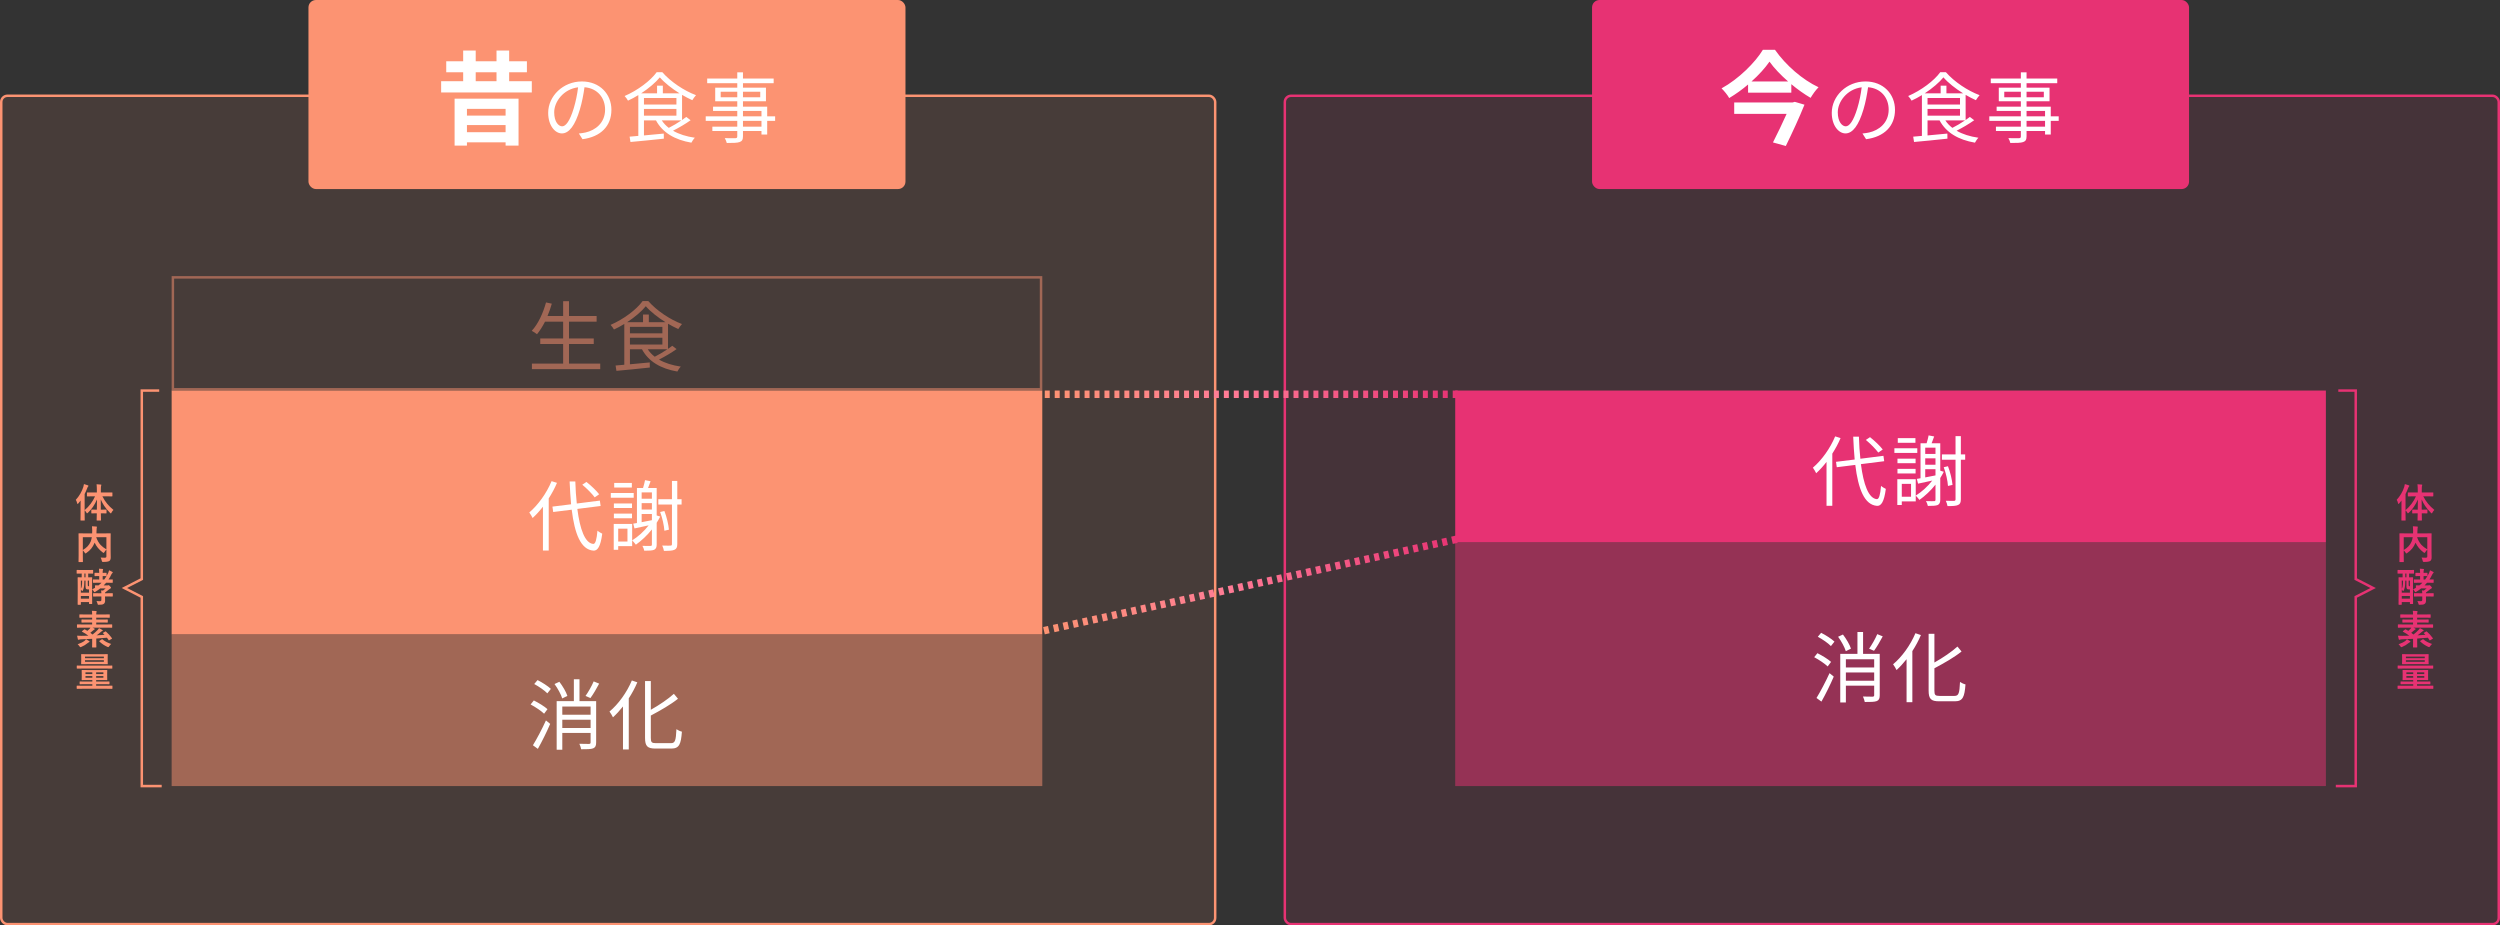 <svg width="1005" height="372" viewBox="0 0 1005 372" fill="none" xmlns="http://www.w3.org/2000/svg">
<rect x="0" y="0" width="1005" height="372" fill="#333333" stroke="none"/>
<rect x="516.5" y="38.5" width="488" height="333" rx="2.5" fill="#E73273" fill-opacity="0.1" stroke="#E73273"/>
<path d="M940 157L947 157C947 184.843 947 232.794 947 232.794L954 236.38L947 239.967L947 316L939 316" stroke="#E73273"/>
<path d="M970.32 199.523L968.125 199.555C968.042 199.555 967.992 199.544 967.977 199.523C967.961 199.503 967.953 199.456 967.953 199.383V198.148C967.953 198.055 967.964 198 967.984 197.984C968 197.974 968.047 197.969 968.125 197.969L970.32 197.984H971.938V196.945C971.938 196.07 971.898 195.312 971.82 194.672C972.487 194.693 973.047 194.734 973.5 194.797C973.672 194.797 973.758 194.852 973.758 194.961C973.758 195.013 973.721 195.125 973.648 195.297C973.581 195.448 973.547 195.987 973.547 196.914V197.984H975.82L978.031 197.969C978.109 197.969 978.156 197.977 978.172 197.992C978.182 198.013 978.188 198.065 978.188 198.148V199.383C978.188 199.497 978.135 199.555 978.031 199.555L975.82 199.523H974.156C974.75 200.685 975.406 201.698 976.125 202.562C976.776 203.339 977.604 204.148 978.609 204.992C978.276 205.326 978.013 205.685 977.82 206.07C977.711 206.294 977.625 206.406 977.562 206.406C977.51 206.406 977.398 206.32 977.227 206.148C976.279 205.216 975.497 204.286 974.883 203.359C974.378 202.599 973.917 201.737 973.5 200.773C973.5 201.852 973.51 203.221 973.531 204.883H973.898L975.648 204.852C975.732 204.852 975.781 204.862 975.797 204.883C975.812 204.904 975.82 204.951 975.82 205.023V206.195C975.82 206.284 975.81 206.339 975.789 206.359C975.773 206.38 975.727 206.391 975.648 206.391L973.898 206.352H973.547C973.557 206.987 973.57 207.646 973.586 208.328C973.596 208.828 973.602 209.083 973.602 209.094C973.602 209.177 973.591 209.227 973.57 209.242C973.549 209.258 973.5 209.266 973.422 209.266H972.047C971.953 209.266 971.896 209.255 971.875 209.234C971.859 209.214 971.852 209.167 971.852 209.094C971.852 209.047 971.859 208.727 971.875 208.133C971.891 207.477 971.904 206.883 971.914 206.352H971.633L969.883 206.391C969.799 206.391 969.75 206.378 969.734 206.352C969.719 206.331 969.711 206.279 969.711 206.195V205.023C969.711 204.945 969.719 204.898 969.734 204.883C969.755 204.862 969.805 204.852 969.883 204.852L971.633 204.883H971.938C971.969 203.633 971.984 202.268 971.984 200.789C971.078 202.935 969.862 204.716 968.336 206.133C968.159 206.294 968.047 206.375 968 206.375C967.938 206.375 967.852 206.273 967.742 206.07C967.56 205.758 967.32 205.443 967.023 205.125V206.656L967.055 209.094C967.055 209.177 967.044 209.227 967.023 209.242C967.003 209.258 966.953 209.266 966.875 209.266H965.516C965.411 209.266 965.359 209.208 965.359 209.094L965.391 206.656V203.023C965.391 202.247 965.396 201.646 965.406 201.219C965.005 201.745 964.695 202.133 964.477 202.383C964.357 202.523 964.26 202.594 964.188 202.594C964.12 202.594 964.062 202.497 964.016 202.305C963.896 201.763 963.714 201.305 963.469 200.93C964.88 199.388 965.893 197.654 966.508 195.727C966.648 195.258 966.729 194.88 966.75 194.594C967.344 194.74 967.862 194.904 968.305 195.086C968.477 195.164 968.562 195.245 968.562 195.328C968.562 195.417 968.503 195.513 968.383 195.617C968.284 195.716 968.177 195.93 968.062 196.258C967.719 197.148 967.372 197.927 967.023 198.594V205.078C968.846 203.547 970.242 201.695 971.211 199.523H970.32ZM973.453 224.141C974.089 224.182 974.583 224.203 974.938 224.203C975.021 224.203 975.086 224.201 975.133 224.195C975.393 224.19 975.568 224.143 975.656 224.055C975.734 223.977 975.773 223.844 975.773 223.656V220.938C975.461 221.234 975.195 221.57 974.977 221.945C974.831 222.169 974.724 222.281 974.656 222.281C974.594 222.281 974.474 222.216 974.297 222.086C972.802 220.966 971.721 219.651 971.055 218.141L971 218.266C970.615 219.172 970.174 219.927 969.68 220.531C969.169 221.156 968.516 221.745 967.719 222.297C967.552 222.438 967.435 222.508 967.367 222.508C967.305 222.508 967.203 222.401 967.062 222.188C966.823 221.807 966.568 221.497 966.297 221.258V223.484L966.328 225.805C966.328 225.878 966.315 225.922 966.289 225.938C966.268 225.953 966.219 225.961 966.141 225.961H964.742C964.628 225.961 964.57 225.909 964.57 225.805L964.602 223.289V217.094L964.57 214.57C964.57 214.482 964.581 214.43 964.602 214.414C964.622 214.398 964.672 214.391 964.75 214.391L966.906 214.422H970.039C970.065 213.932 970.078 213.549 970.078 213.273C970.078 212.607 970.044 212.034 969.977 211.555C970.398 211.57 970.984 211.609 971.734 211.672C971.896 211.688 971.977 211.75 971.977 211.859C971.977 211.917 971.945 212.029 971.883 212.195C971.846 212.32 971.82 212.711 971.805 213.367C971.805 213.602 971.794 213.953 971.773 214.422H975.18L977.328 214.391C977.411 214.391 977.461 214.401 977.477 214.422C977.492 214.443 977.5 214.492 977.5 214.57L977.469 217.195V221.367L977.508 223.898C977.508 223.992 977.508 224.078 977.508 224.156C977.508 224.776 977.336 225.219 976.992 225.484C976.633 225.76 975.805 225.898 974.508 225.898C974.263 225.898 974.112 225.87 974.055 225.812C973.997 225.76 973.945 225.617 973.898 225.383C973.805 224.893 973.656 224.479 973.453 224.141ZM975.773 220.844V215.961H971.672C972.109 217.216 972.695 218.245 973.43 219.047C974.013 219.677 974.794 220.276 975.773 220.844ZM969.422 217.781C969.63 217.286 969.794 216.68 969.914 215.961H966.297V221.094C967.797 220.25 968.839 219.146 969.422 217.781ZM968.453 230.57V232.094L969.875 232.062C969.964 232.062 970.016 232.073 970.031 232.094C970.047 232.115 970.055 232.164 970.055 232.242L970.023 235.133V238.195L970.055 242.625C970.055 242.708 970.044 242.758 970.023 242.773C970.003 242.789 969.953 242.797 969.875 242.797H968.969C968.88 242.797 968.828 242.786 968.812 242.766C968.797 242.745 968.789 242.698 968.789 242.625V242.031H965.508V242.961C965.508 243.065 965.448 243.117 965.328 243.117H964.383C964.268 243.117 964.211 243.065 964.211 242.961L964.242 238.367V235.68L964.211 232.242C964.211 232.154 964.221 232.102 964.242 232.086C964.263 232.07 964.312 232.062 964.391 232.062L965.844 232.094V230.57H965.797L963.969 230.602C963.896 230.602 963.852 230.591 963.836 230.57C963.82 230.544 963.812 230.492 963.812 230.414V229.312C963.812 229.219 963.823 229.161 963.844 229.141C963.859 229.125 963.901 229.117 963.969 229.117L965.797 229.148H968.453L970.281 229.117C970.354 229.117 970.398 229.128 970.414 229.148C970.43 229.174 970.438 229.229 970.438 229.312V230.414C970.438 230.503 970.427 230.557 970.406 230.578C970.391 230.594 970.349 230.602 970.281 230.602L968.453 230.57ZM966.852 235.117C966.799 236.034 966.602 236.807 966.258 237.438C966.195 237.568 966.133 237.633 966.07 237.633C966.023 237.633 965.969 237.586 965.906 237.492C965.74 237.263 965.607 237.091 965.508 236.977V238.242H968.789V236.945H968.438C968.068 236.945 967.823 236.898 967.703 236.805C967.49 236.638 967.383 236.339 967.383 235.906V233.391H966.914C966.914 233.49 966.893 234.065 966.852 235.117ZM965.508 240.672H968.789V239.586H965.508V240.672ZM965.508 233.391V236.672C965.784 236.198 965.943 235.562 965.984 234.766C966.005 234.214 966.016 233.755 966.016 233.391H965.508ZM968.789 233.391H968.281V234.992C968.281 235.305 968.302 235.492 968.344 235.555C968.406 235.628 968.508 235.664 968.648 235.664H968.789V233.391ZM966.914 232.094H967.383V230.57H966.914V232.094ZM970.055 236.914C970.326 236.784 970.703 236.581 971.188 236.305V235.469C971.188 235.385 971.201 235.336 971.227 235.32C971.247 235.305 971.299 235.297 971.383 235.297L972.594 235.328C973.094 234.943 973.5 234.586 973.812 234.258H972.578L970.547 234.289C970.464 234.289 970.414 234.279 970.398 234.258C970.383 234.237 970.375 234.188 970.375 234.109V233.125C970.375 233.031 970.385 232.974 970.406 232.953C970.427 232.938 970.474 232.93 970.547 232.93L972.578 232.961H972.883V231.57H972.641L971.172 231.602C971.089 231.602 971.039 231.589 971.023 231.562C971.008 231.542 971 231.49 971 231.406V230.422C971 230.312 971.057 230.258 971.172 230.258L972.641 230.289H972.883C972.867 229.518 972.836 228.958 972.789 228.609C973.305 228.625 973.773 228.661 974.195 228.719C974.367 228.74 974.453 228.799 974.453 228.898C974.453 228.971 974.422 229.083 974.359 229.234C974.302 229.339 974.273 229.69 974.273 230.289L975.672 230.258C975.786 230.258 975.844 230.312 975.844 230.422V231.406C975.844 231.5 975.833 231.557 975.812 231.578C975.792 231.594 975.745 231.602 975.672 231.602L974.273 231.57V232.961H974.914C975.497 232.201 976.026 231.32 976.5 230.32C976.63 230.039 976.753 229.682 976.867 229.25C977.357 229.458 977.773 229.667 978.117 229.875C978.258 229.979 978.328 230.076 978.328 230.164C978.328 230.253 978.273 230.326 978.164 230.383C978.003 230.513 977.833 230.766 977.656 231.141C977.385 231.734 977.042 232.341 976.625 232.961L978.164 232.93C978.242 232.93 978.289 232.943 978.305 232.969C978.32 232.99 978.328 233.042 978.328 233.125V234.109C978.328 234.229 978.273 234.289 978.164 234.289L976.133 234.258H975.672C975.349 234.648 975.018 235.005 974.68 235.328H976.18C976.279 235.328 976.37 235.312 976.453 235.281C976.516 235.25 976.578 235.234 976.641 235.234C976.766 235.234 976.964 235.383 977.234 235.68C977.5 235.961 977.633 236.159 977.633 236.273C977.633 236.404 977.562 236.495 977.422 236.547C977.286 236.604 977.091 236.737 976.836 236.945C976.294 237.414 975.766 237.826 975.25 238.18C975.229 238.242 975.219 238.344 975.219 238.484H976.148L978.18 238.453C978.289 238.453 978.344 238.51 978.344 238.625V239.633C978.344 239.753 978.289 239.812 978.18 239.812L976.148 239.773H975.219L975.25 241.508C975.25 242.049 975.081 242.458 974.742 242.734C974.513 242.896 974.253 243 973.961 243.047C973.68 243.094 973.245 243.117 972.656 243.117C972.589 243.122 972.544 243.125 972.523 243.125C972.424 243.125 972.357 243.091 972.32 243.023C972.294 242.977 972.253 242.849 972.195 242.641C972.091 242.26 971.953 241.919 971.781 241.617C972.271 241.669 972.714 241.695 973.109 241.695C973.536 241.695 973.75 241.526 973.75 241.188V239.773H972.625L970.594 239.812C970.51 239.812 970.461 239.802 970.445 239.781C970.43 239.76 970.422 239.711 970.422 239.633V238.625C970.422 238.542 970.432 238.492 970.453 238.477C970.474 238.461 970.521 238.453 970.594 238.453L972.625 238.484H973.75C973.729 237.969 973.698 237.583 973.656 237.328C974.047 237.375 974.297 237.404 974.406 237.414C974.76 237.164 975.122 236.87 975.492 236.531H973.32C972.753 236.984 972.107 237.43 971.383 237.867C971.18 237.987 971.052 238.047 971 238.047C970.917 238.047 970.81 237.93 970.68 237.695C970.508 237.404 970.299 237.143 970.055 236.914ZM975.625 253.914C976.5 254.68 977.286 255.549 977.984 256.523C978.026 256.581 978.047 256.625 978.047 256.656C978.047 256.703 977.997 256.758 977.898 256.82L976.984 257.352C976.88 257.414 976.812 257.445 976.781 257.445C976.745 257.445 976.706 257.409 976.664 257.336C976.523 257.112 976.305 256.786 976.008 256.359C974.805 256.479 973.37 256.591 971.703 256.695V258.555L971.734 260.102C971.734 260.185 971.724 260.237 971.703 260.258C971.682 260.273 971.635 260.281 971.562 260.281H970.195C970.112 260.281 970.062 260.271 970.047 260.25C970.031 260.229 970.023 260.18 970.023 260.102L970.055 258.555V256.805C967.919 256.914 966.367 256.984 965.398 257.016C965.091 257.031 964.888 257.065 964.789 257.117C964.685 257.169 964.602 257.195 964.539 257.195C964.409 257.195 964.328 257.12 964.297 256.969C964.208 256.682 964.107 256.208 963.992 255.547C964.586 255.589 965.146 255.609 965.672 255.609C966.953 255.589 967.901 255.568 968.516 255.547C967.729 254.938 966.893 254.409 966.008 253.961C965.935 253.93 965.898 253.893 965.898 253.852C965.898 253.81 965.94 253.755 966.023 253.688L966.82 253.062C966.898 253.005 966.958 252.977 967 252.977C967.031 252.977 967.078 252.995 967.141 253.031L968.133 253.609C968.492 253.323 968.797 253.039 969.047 252.758C969.172 252.622 969.279 252.474 969.367 252.312H966.133L964.117 252.344C964.034 252.344 963.984 252.333 963.969 252.312C963.953 252.292 963.945 252.245 963.945 252.172V251.188C963.945 251.099 963.956 251.044 963.977 251.023C963.997 251.008 964.044 251 964.117 251L966.133 251.031H970.039V250.25H968.117L965.945 250.281C965.852 250.281 965.794 250.271 965.773 250.25C965.758 250.229 965.75 250.18 965.75 250.102V249.203C965.75 249.12 965.763 249.07 965.789 249.055C965.81 249.039 965.862 249.031 965.945 249.031L968.117 249.062H970.039V248.297H967.227L965.078 248.328C964.995 248.328 964.945 248.318 964.93 248.297C964.914 248.276 964.906 248.229 964.906 248.156V247.156C964.906 247.073 964.917 247.023 964.938 247.008C964.958 246.992 965.005 246.984 965.078 246.984L967.227 247.016H970.039C970.039 246.37 970.003 245.875 969.93 245.531C970.56 245.547 971.122 245.583 971.617 245.641C971.779 245.656 971.859 245.708 971.859 245.797C971.859 245.88 971.833 245.992 971.781 246.133C971.719 246.263 971.688 246.557 971.688 247.016H974.789L976.953 246.984C977.036 246.984 977.086 246.995 977.102 247.016C977.117 247.036 977.125 247.083 977.125 247.156V248.156C977.125 248.24 977.115 248.289 977.094 248.305C977.073 248.32 977.026 248.328 976.953 248.328L974.789 248.297H971.688V249.062H973.961L976.133 249.031C976.227 249.031 976.284 249.042 976.305 249.062C976.32 249.083 976.328 249.13 976.328 249.203V250.102C976.328 250.19 976.315 250.242 976.289 250.258C976.268 250.273 976.216 250.281 976.133 250.281L973.961 250.25H971.688V251.031H975.914L977.93 251C978.013 251 978.062 251.013 978.078 251.039C978.094 251.06 978.102 251.109 978.102 251.188V252.172C978.102 252.255 978.091 252.305 978.07 252.32C978.049 252.336 978.003 252.344 977.93 252.344L975.914 252.312H970.18C970.622 252.521 970.87 252.638 970.922 252.664C971.047 252.727 971.109 252.802 971.109 252.891C971.109 252.974 971.044 253.042 970.914 253.094C970.794 253.135 970.63 253.253 970.422 253.445C970 253.826 969.628 254.141 969.305 254.391C969.711 254.693 970.016 254.922 970.219 255.078C970.911 254.536 971.57 253.945 972.195 253.305C972.456 253.049 972.654 252.784 972.789 252.508C973.227 252.701 973.674 252.945 974.133 253.242C974.253 253.31 974.312 253.383 974.312 253.461C974.312 253.549 974.237 253.625 974.086 253.688C973.935 253.724 973.766 253.831 973.578 254.008C973.005 254.529 972.432 254.992 971.859 255.398C972.786 255.362 973.844 255.294 975.031 255.195L974.438 254.617C974.385 254.56 974.359 254.516 974.359 254.484C974.359 254.438 974.419 254.38 974.539 254.312L975.289 253.883C975.372 253.836 975.43 253.812 975.461 253.812C975.503 253.812 975.557 253.846 975.625 253.914ZM977.703 258.875C977.411 259.115 977.146 259.417 976.906 259.781C976.745 260.026 976.617 260.148 976.523 260.148C976.482 260.148 976.359 260.112 976.156 260.039C974.922 259.471 973.849 258.747 972.938 257.867C972.885 257.82 972.859 257.784 972.859 257.758C972.859 257.727 972.906 257.677 973 257.609L973.852 257.047C973.956 256.974 974.023 256.938 974.055 256.938C974.086 256.938 974.13 256.964 974.188 257.016C975.062 257.781 976.234 258.401 977.703 258.875ZM967.609 256.984C968.057 257.219 968.469 257.464 968.844 257.719C968.948 257.802 969 257.883 969 257.961C969 258.044 968.924 258.109 968.773 258.156C968.643 258.203 968.469 258.32 968.25 258.508C967.516 259.133 966.667 259.646 965.703 260.047C965.5 260.13 965.372 260.172 965.32 260.172C965.237 260.172 965.115 260.055 964.953 259.82C964.708 259.466 964.458 259.193 964.203 259C965.354 258.604 966.276 258.151 966.969 257.641C967.193 257.464 967.406 257.245 967.609 256.984ZM965.969 276.883L963.984 276.914C963.88 276.914 963.828 276.854 963.828 276.734V275.805C963.828 275.69 963.88 275.633 963.984 275.633L965.969 275.664H970.117V275.039H967.367L965.188 275.07C965.104 275.07 965.055 275.057 965.039 275.031C965.023 275.01 965.016 274.961 965.016 274.883V274.125C965.016 274.042 965.026 273.992 965.047 273.977C965.068 273.961 965.115 273.953 965.188 273.953L967.367 273.984H970.117V273.375H968.227L966.008 273.406C965.919 273.406 965.867 273.396 965.852 273.375C965.836 273.354 965.828 273.305 965.828 273.227L965.859 272.078V270.688L965.828 269.508C965.828 269.419 965.839 269.367 965.859 269.352C965.88 269.336 965.93 269.328 966.008 269.328L968.227 269.359H973.719L975.938 269.328C976.026 269.328 976.078 269.339 976.094 269.359C976.109 269.38 976.117 269.43 976.117 269.508L976.086 270.672V272.078L976.117 273.227C976.117 273.31 976.107 273.362 976.086 273.383C976.07 273.398 976.021 273.406 975.938 273.406L973.719 273.375H971.648V273.984H974.656L976.82 273.953C976.914 273.953 976.969 273.964 976.984 273.984C977.005 274.005 977.016 274.052 977.016 274.125V274.883C977.016 274.966 977.005 275.018 976.984 275.039C976.964 275.06 976.909 275.07 976.82 275.07L974.656 275.039H971.648V275.664H976.039L978.023 275.633C978.107 275.633 978.156 275.643 978.172 275.664C978.188 275.685 978.195 275.732 978.195 275.805V276.734C978.195 276.823 978.185 276.875 978.164 276.891C978.143 276.906 978.096 276.914 978.023 276.914L976.039 276.883H965.969ZM974.562 272.461V271.773H971.648V272.461H974.562ZM974.562 270.289H971.648V270.977H974.562V270.289ZM967.367 272.461H970.117V271.773H967.367V272.461ZM967.367 270.977H970.117V270.289H967.367V270.977ZM973.922 262.992L976.148 262.961C976.232 262.961 976.281 262.971 976.297 262.992C976.312 263.013 976.32 263.062 976.32 263.141L976.289 264.32V265.68L976.32 266.844C976.32 266.932 976.31 266.984 976.289 267C976.268 267.016 976.221 267.023 976.148 267.023L973.922 266.992H968.039L965.812 267.023C965.714 267.023 965.656 267.016 965.641 267C965.625 266.984 965.617 266.938 965.617 266.859L965.648 265.695V264.32L965.617 263.141C965.617 263.052 965.63 263 965.656 262.984C965.677 262.969 965.729 262.961 965.812 262.961L968.039 262.992H973.922ZM974.758 266.047V265.406H967.172V266.047H974.758ZM974.758 263.953H967.172V264.594H974.758V263.953ZM966.023 268.758L964.023 268.789C963.914 268.789 963.859 268.732 963.859 268.617V267.719C963.859 267.635 963.87 267.586 963.891 267.57C963.906 267.56 963.951 267.555 964.023 267.555L966.023 267.57H975.984L977.984 267.555C978.073 267.555 978.122 267.562 978.133 267.578C978.143 267.594 978.148 267.641 978.148 267.719V268.617C978.148 268.701 978.141 268.75 978.125 268.766C978.109 268.781 978.062 268.789 977.984 268.789L975.984 268.758H966.023Z" fill="#E73273"/>
<rect x="640" width="240" height="76" rx="3" fill="#E73273"/>
<path d="M720.643 41.183L721.504 40.937L725.399 42.085C723.39 47.128 720.438 53.483 717.896 58.69L712.73 57.255C714.534 53.729 716.625 49.342 718.224 45.775H697.15V41.183H720.643ZM704.12 32.737H718.798C715.805 30.113 713.14 27.325 711.336 24.783C709.573 27.325 707.072 30.113 704.12 32.737ZM708.671 20.027H713.55C717.937 26.3 724.661 32.081 731.057 35.074C729.827 36.304 728.761 37.862 727.859 39.338C725.276 37.821 722.611 35.935 720.11 33.844V37.247H702.726V33.967C700.389 35.976 697.806 37.821 695.141 39.42C694.526 38.272 693.132 36.55 692.066 35.525C698.995 31.712 705.596 25.111 708.671 20.027ZM761.788 44.15C761.788 50.66 757.51 55 750.163 55.961L748.706 53.667C749.698 53.574 750.659 53.419 751.372 53.264C755.34 52.365 759.246 49.42 759.246 44.057C759.246 39.376 756.239 35.501 750.969 35.067C750.566 37.95 749.977 41.112 749.109 43.995C747.218 50.381 744.769 53.636 741.886 53.636C739.127 53.636 736.368 50.474 736.368 45.359C736.368 38.632 742.351 32.742 749.915 32.742C757.169 32.742 761.788 37.857 761.788 44.15ZM738.786 45.142C738.786 49.048 740.584 50.784 741.979 50.784C743.436 50.784 745.079 48.707 746.66 43.468C747.435 40.895 748.055 37.95 748.396 35.098C742.444 35.842 738.786 40.926 738.786 45.142ZM789.936 48.397H782.031C782.775 49.544 783.705 50.536 784.852 51.404C786.464 50.598 788.355 49.482 789.936 48.397ZM774.87 43.778V46.506H787.921V43.778H774.87ZM774.87 39.407V42.011H787.921V39.407H774.87ZM782.465 37.516H789.161C786.092 35.594 783.147 33.3 781.256 31.099C779.551 33.176 776.823 35.501 773.754 37.516H780.14V34.447H782.465V37.516ZM791.889 47.002L793.625 48.335C791.548 49.823 788.882 51.373 786.557 52.551C788.944 53.946 791.92 54.876 795.33 55.372C794.834 55.837 794.245 56.767 793.935 57.356C787.27 56.209 782.341 53.326 779.706 48.397H774.87V54.442L782.837 53.698L782.868 55.744C778.032 56.271 772.979 56.767 769.445 57.077L769.104 54.938C770.127 54.845 771.305 54.752 772.607 54.628V38.229C771.274 39.066 769.848 39.81 768.453 40.461C768.174 39.934 767.585 39.097 767.089 38.601C772.328 36.338 777.505 32.463 779.985 29.022H782.248C785.627 32.897 790.99 36.462 795.795 38.26C795.268 38.818 794.71 39.655 794.307 40.275C792.974 39.686 791.579 38.942 790.184 38.136V48.242C790.804 47.808 791.393 47.374 791.889 47.002ZM822.114 50.908V48.583H814.674V50.908H822.114ZM814.674 44.584V46.754H822.114V44.584H814.674ZM805.715 39.097H812.38V36.865H805.715V39.097ZM821.618 36.865H814.674V39.097H821.618V36.865ZM827.601 46.754V48.583H824.408V54.07H822.114V52.675H814.674V54.814C814.674 56.24 814.24 56.767 813.31 57.108C812.349 57.449 810.737 57.48 808.164 57.48C808.04 56.891 807.668 56.054 807.358 55.527C809.218 55.589 811.078 55.558 811.605 55.558C812.194 55.527 812.38 55.341 812.38 54.814V52.675H802.367V50.908H812.38V48.583H799.701V46.754H812.38V44.584H802.646V42.879H812.38V40.709H803.514V35.253H812.38V33.455H800.29V31.564H812.38V29.084H814.674V31.564H827.012V33.455H814.674V35.253H823.912V40.709H814.674V42.879H824.408V46.754H827.601Z" fill="white"/>
<rect x="585" y="218" width="350" height="98" fill="#E73273" fill-opacity="0.5"/>
<path d="M754.66 254.921L756.861 255.82C755.807 257.835 754.474 260.098 753.358 261.617L751.374 260.78C752.49 259.199 753.916 256.719 754.66 254.921ZM736.091 266.081L734.727 267.91C733.58 266.794 731.224 265.213 729.302 264.19L730.604 262.578C732.526 263.539 734.913 264.996 736.091 266.081ZM732.216 282.046L730.232 280.589C731.72 278.171 733.89 274.11 735.471 270.607L737.176 272.002C735.781 275.257 733.859 279.132 732.216 282.046ZM730.759 255.975L732.092 254.394C733.983 255.324 736.308 256.843 737.455 257.928L736.029 259.726C734.944 258.579 732.65 256.998 730.759 255.975ZM744.089 260.749L742.012 261.772C741.547 260.191 740.214 257.742 738.912 255.975L740.865 255.076C742.198 256.812 743.593 259.168 744.089 260.749ZM742.043 273.645H753.42V270.328H742.043V273.645ZM753.42 265.027H742.043V268.313H753.42V265.027ZM755.652 262.857V279.473C755.652 280.775 755.373 281.426 754.474 281.829C753.513 282.201 751.994 282.201 749.638 282.201C749.545 281.581 749.204 280.651 748.894 280C750.661 280.062 752.304 280.062 752.769 280.062C753.265 280.031 753.42 279.876 753.42 279.442V275.629H742.043V282.387H739.78V262.857H746.693V254.053H748.956V262.857H755.652ZM770.005 254.549L772.206 255.293C771.276 257.494 770.098 259.695 768.765 261.741V282.294H766.44V264.996C765.138 266.639 763.774 268.127 762.41 269.367C762.162 268.809 761.449 267.6 761.015 267.042C764.549 264.097 767.959 259.416 770.005 254.549ZM779.677 279.752H785.722C787.427 279.752 787.706 278.636 787.923 274.141C788.512 274.544 789.442 274.978 790.124 275.133C789.752 280.155 789.07 281.922 785.877 281.922H779.522C776.298 281.922 775.306 280.992 775.306 277.613V254.797H777.631V266.329C781.072 264.407 784.606 261.989 786.9 259.912L788.543 261.896C785.629 264.252 781.475 266.608 777.631 268.654V277.644C777.631 279.38 777.972 279.752 779.677 279.752Z" fill="white"/>
<rect x="585" y="157" width="350" height="61" fill="#E73273"/>
<path d="M756.861 180.695L755.063 181.935C754.071 180.54 751.901 178.37 750.072 176.851L751.746 175.735C753.606 177.192 755.807 179.3 756.861 180.695ZM737.734 175.425L739.904 176.107C739.005 178.277 737.858 180.354 736.587 182.369V203.325H734.262V185.686C732.929 187.422 731.534 188.941 730.108 190.243C729.86 189.685 729.178 188.538 728.775 188.011C732.309 185.004 735.719 180.292 737.734 175.425ZM757.45 185.407L748.088 186.585C749.142 194.8 751.157 200.349 754.474 200.659C755.373 200.721 755.869 198.892 756.179 195.327C756.644 195.761 757.636 196.319 758.101 196.536C757.419 201.837 756.179 203.449 754.567 203.356C749.483 202.984 747.003 196.567 745.825 186.895L738.385 187.825L738.075 185.655L745.577 184.725C745.329 181.842 745.112 178.773 744.988 175.549H747.282C747.375 178.68 747.561 181.687 747.871 184.415L757.14 183.237L757.45 185.407ZM770.005 176.138V177.998H762.906V176.138H770.005ZM770.749 180.199V182.09H761.542V180.199H770.749ZM770.067 184.384V186.213H762.782V184.384H770.067ZM762.782 190.336V188.476H770.067V190.336H762.782ZM768.238 199.698V194.521H764.518V199.698H768.238ZM770.129 192.63V201.558H764.518V203.015H762.72V192.63H770.129ZM773.942 188.631V191.917C775.244 191.669 776.639 191.39 778.065 191.111V188.631H773.942ZM778.065 179.951H773.942V182.493H778.065V179.951ZM778.065 186.833V184.26H773.942V186.833H778.065ZM779.987 189.22L781.413 189.654C780.979 190.491 780.514 191.328 779.987 192.165V200.876C779.987 201.992 779.708 202.643 778.964 203.015C778.189 203.325 776.98 203.387 774.996 203.387C774.903 202.829 774.562 201.961 774.252 201.434C775.771 201.496 777.104 201.465 777.507 201.465C777.91 201.465 778.065 201.31 778.065 200.876V194.831C776.143 197.249 773.88 199.357 771.617 200.969C771.307 200.535 770.563 199.667 770.129 199.233C772.547 197.714 774.903 195.606 776.763 193.188L771.059 194.428L770.563 192.506C771.028 192.444 771.524 192.351 772.051 192.258V178.184H774.5C774.841 177.161 775.12 175.921 775.306 175.022L777.538 175.456C777.197 176.386 776.856 177.347 776.515 178.184H779.987V189.22ZM784.916 194.924L783.087 195.358C782.963 193.343 782.281 190.212 781.382 187.825L783.087 187.422C784.017 189.809 784.73 192.878 784.916 194.924ZM790 182.679V184.818H788.264V200.69C788.264 202.023 787.954 202.674 787.117 203.015C786.342 203.387 785.009 203.449 782.901 203.449C782.808 202.891 782.529 201.93 782.219 201.31C783.769 201.372 785.133 201.341 785.567 201.341C785.939 201.31 786.125 201.186 786.125 200.721V184.818H780.638V182.679H786.125V175.332H788.264V182.679H790Z" fill="white"/>
<rect x="0.5" y="38.5" width="488" height="333" rx="2.5" fill="#FC9372" fill-opacity="0.1" stroke="#FC9372"/>
<path d="M64 157L57 157C57 184.843 57 232.794 57 232.794L50 236.38L57 239.967L57 316L65 316" stroke="#FC9372"/>
<path d="M37.32 199.523L35.125 199.555C35.042 199.555 34.992 199.544 34.977 199.523C34.961 199.503 34.953 199.456 34.953 199.383V198.148C34.953 198.055 34.964 198 34.984 197.984C35 197.974 35.047 197.969 35.125 197.969L37.32 197.984H38.938V196.945C38.938 196.07 38.898 195.312 38.82 194.672C39.487 194.693 40.047 194.734 40.5 194.797C40.672 194.797 40.758 194.852 40.758 194.961C40.758 195.013 40.721 195.125 40.648 195.297C40.581 195.448 40.547 195.987 40.547 196.914V197.984H42.82L45.031 197.969C45.109 197.969 45.156 197.977 45.172 197.992C45.182 198.013 45.188 198.065 45.188 198.148V199.383C45.188 199.497 45.135 199.555 45.031 199.555L42.82 199.523H41.156C41.75 200.685 42.406 201.698 43.125 202.562C43.776 203.339 44.604 204.148 45.609 204.992C45.276 205.326 45.013 205.685 44.82 206.07C44.711 206.294 44.625 206.406 44.562 206.406C44.51 206.406 44.398 206.32 44.227 206.148C43.279 205.216 42.497 204.286 41.883 203.359C41.378 202.599 40.917 201.737 40.5 200.773C40.5 201.852 40.51 203.221 40.531 204.883H40.898L42.648 204.852C42.732 204.852 42.781 204.862 42.797 204.883C42.812 204.904 42.82 204.951 42.82 205.023V206.195C42.82 206.284 42.81 206.339 42.789 206.359C42.773 206.38 42.727 206.391 42.648 206.391L40.898 206.352H40.547C40.557 206.987 40.57 207.646 40.586 208.328C40.596 208.828 40.602 209.083 40.602 209.094C40.602 209.177 40.591 209.227 40.57 209.242C40.55 209.258 40.5 209.266 40.422 209.266H39.047C38.953 209.266 38.896 209.255 38.875 209.234C38.859 209.214 38.852 209.167 38.852 209.094C38.852 209.047 38.859 208.727 38.875 208.133C38.891 207.477 38.904 206.883 38.914 206.352H38.633L36.883 206.391C36.8 206.391 36.75 206.378 36.734 206.352C36.719 206.331 36.711 206.279 36.711 206.195V205.023C36.711 204.945 36.719 204.898 36.734 204.883C36.755 204.862 36.805 204.852 36.883 204.852L38.633 204.883H38.938C38.969 203.633 38.984 202.268 38.984 200.789C38.078 202.935 36.862 204.716 35.336 206.133C35.159 206.294 35.047 206.375 35 206.375C34.938 206.375 34.852 206.273 34.742 206.07C34.56 205.758 34.32 205.443 34.023 205.125V206.656L34.055 209.094C34.055 209.177 34.044 209.227 34.023 209.242C34.003 209.258 33.953 209.266 33.875 209.266H32.516C32.411 209.266 32.359 209.208 32.359 209.094L32.391 206.656V203.023C32.391 202.247 32.396 201.646 32.406 201.219C32.005 201.745 31.695 202.133 31.477 202.383C31.357 202.523 31.26 202.594 31.188 202.594C31.12 202.594 31.062 202.497 31.016 202.305C30.896 201.763 30.713 201.305 30.469 200.93C31.88 199.388 32.893 197.654 33.508 195.727C33.648 195.258 33.729 194.88 33.75 194.594C34.344 194.74 34.862 194.904 35.305 195.086C35.477 195.164 35.562 195.245 35.562 195.328C35.562 195.417 35.503 195.513 35.383 195.617C35.284 195.716 35.177 195.93 35.062 196.258C34.719 197.148 34.372 197.927 34.023 198.594V205.078C35.846 203.547 37.242 201.695 38.211 199.523H37.32ZM40.453 224.141C41.089 224.182 41.583 224.203 41.938 224.203C42.021 224.203 42.086 224.201 42.133 224.195C42.393 224.19 42.568 224.143 42.656 224.055C42.734 223.977 42.773 223.844 42.773 223.656V220.938C42.461 221.234 42.195 221.57 41.977 221.945C41.831 222.169 41.724 222.281 41.656 222.281C41.594 222.281 41.474 222.216 41.297 222.086C39.802 220.966 38.721 219.651 38.055 218.141L38 218.266C37.615 219.172 37.175 219.927 36.68 220.531C36.169 221.156 35.516 221.745 34.719 222.297C34.552 222.438 34.435 222.508 34.367 222.508C34.305 222.508 34.203 222.401 34.062 222.188C33.823 221.807 33.568 221.497 33.297 221.258V223.484L33.328 225.805C33.328 225.878 33.315 225.922 33.289 225.938C33.268 225.953 33.219 225.961 33.141 225.961H31.742C31.628 225.961 31.57 225.909 31.57 225.805L31.602 223.289V217.094L31.57 214.57C31.57 214.482 31.581 214.43 31.602 214.414C31.622 214.398 31.672 214.391 31.75 214.391L33.906 214.422H37.039C37.065 213.932 37.078 213.549 37.078 213.273C37.078 212.607 37.044 212.034 36.977 211.555C37.398 211.57 37.984 211.609 38.734 211.672C38.896 211.688 38.977 211.75 38.977 211.859C38.977 211.917 38.945 212.029 38.883 212.195C38.846 212.32 38.82 212.711 38.805 213.367C38.805 213.602 38.794 213.953 38.773 214.422H42.18L44.328 214.391C44.411 214.391 44.461 214.401 44.477 214.422C44.492 214.443 44.5 214.492 44.5 214.57L44.469 217.195V221.367L44.508 223.898C44.508 223.992 44.508 224.078 44.508 224.156C44.508 224.776 44.336 225.219 43.992 225.484C43.633 225.76 42.805 225.898 41.508 225.898C41.263 225.898 41.112 225.87 41.055 225.812C40.997 225.76 40.945 225.617 40.898 225.383C40.805 224.893 40.656 224.479 40.453 224.141ZM42.773 220.844V215.961H38.672C39.109 217.216 39.695 218.245 40.43 219.047C41.013 219.677 41.794 220.276 42.773 220.844ZM36.422 217.781C36.63 217.286 36.794 216.68 36.914 215.961H33.297V221.094C34.797 220.25 35.839 219.146 36.422 217.781ZM35.453 230.57V232.094L36.875 232.062C36.964 232.062 37.016 232.073 37.031 232.094C37.047 232.115 37.055 232.164 37.055 232.242L37.023 235.133V238.195L37.055 242.625C37.055 242.708 37.044 242.758 37.023 242.773C37.003 242.789 36.953 242.797 36.875 242.797H35.969C35.88 242.797 35.828 242.786 35.812 242.766C35.797 242.745 35.789 242.698 35.789 242.625V242.031H32.508V242.961C32.508 243.065 32.448 243.117 32.328 243.117H31.383C31.268 243.117 31.211 243.065 31.211 242.961L31.242 238.367V235.68L31.211 232.242C31.211 232.154 31.221 232.102 31.242 232.086C31.263 232.07 31.312 232.062 31.391 232.062L32.844 232.094V230.57H32.797L30.969 230.602C30.896 230.602 30.852 230.591 30.836 230.57C30.82 230.544 30.812 230.492 30.812 230.414V229.312C30.812 229.219 30.823 229.161 30.844 229.141C30.859 229.125 30.901 229.117 30.969 229.117L32.797 229.148H35.453L37.281 229.117C37.354 229.117 37.398 229.128 37.414 229.148C37.43 229.174 37.438 229.229 37.438 229.312V230.414C37.438 230.503 37.427 230.557 37.406 230.578C37.391 230.594 37.349 230.602 37.281 230.602L35.453 230.57ZM33.852 235.117C33.8 236.034 33.602 236.807 33.258 237.438C33.195 237.568 33.133 237.633 33.07 237.633C33.023 237.633 32.969 237.586 32.906 237.492C32.74 237.263 32.607 237.091 32.508 236.977V238.242H35.789V236.945H35.438C35.068 236.945 34.823 236.898 34.703 236.805C34.49 236.638 34.383 236.339 34.383 235.906V233.391H33.914C33.914 233.49 33.893 234.065 33.852 235.117ZM32.508 240.672H35.789V239.586H32.508V240.672ZM32.508 233.391V236.672C32.784 236.198 32.943 235.562 32.984 234.766C33.005 234.214 33.016 233.755 33.016 233.391H32.508ZM35.789 233.391H35.281V234.992C35.281 235.305 35.302 235.492 35.344 235.555C35.406 235.628 35.508 235.664 35.648 235.664H35.789V233.391ZM33.914 232.094H34.383V230.57H33.914V232.094ZM37.055 236.914C37.325 236.784 37.703 236.581 38.188 236.305V235.469C38.188 235.385 38.2 235.336 38.227 235.32C38.247 235.305 38.3 235.297 38.383 235.297L39.594 235.328C40.094 234.943 40.5 234.586 40.812 234.258H39.578L37.547 234.289C37.464 234.289 37.414 234.279 37.398 234.258C37.383 234.237 37.375 234.188 37.375 234.109V233.125C37.375 233.031 37.385 232.974 37.406 232.953C37.427 232.938 37.474 232.93 37.547 232.93L39.578 232.961H39.883V231.57H39.641L38.172 231.602C38.089 231.602 38.039 231.589 38.023 231.562C38.008 231.542 38 231.49 38 231.406V230.422C38 230.312 38.057 230.258 38.172 230.258L39.641 230.289H39.883C39.867 229.518 39.836 228.958 39.789 228.609C40.305 228.625 40.773 228.661 41.195 228.719C41.367 228.74 41.453 228.799 41.453 228.898C41.453 228.971 41.422 229.083 41.359 229.234C41.302 229.339 41.273 229.69 41.273 230.289L42.672 230.258C42.786 230.258 42.844 230.312 42.844 230.422V231.406C42.844 231.5 42.833 231.557 42.812 231.578C42.792 231.594 42.745 231.602 42.672 231.602L41.273 231.57V232.961H41.914C42.497 232.201 43.026 231.32 43.5 230.32C43.63 230.039 43.753 229.682 43.867 229.25C44.357 229.458 44.773 229.667 45.117 229.875C45.258 229.979 45.328 230.076 45.328 230.164C45.328 230.253 45.273 230.326 45.164 230.383C45.003 230.513 44.833 230.766 44.656 231.141C44.385 231.734 44.042 232.341 43.625 232.961L45.164 232.93C45.242 232.93 45.289 232.943 45.305 232.969C45.32 232.99 45.328 233.042 45.328 233.125V234.109C45.328 234.229 45.273 234.289 45.164 234.289L43.133 234.258H42.672C42.349 234.648 42.018 235.005 41.68 235.328H43.18C43.279 235.328 43.37 235.312 43.453 235.281C43.516 235.25 43.578 235.234 43.641 235.234C43.766 235.234 43.964 235.383 44.234 235.68C44.5 235.961 44.633 236.159 44.633 236.273C44.633 236.404 44.562 236.495 44.422 236.547C44.286 236.604 44.091 236.737 43.836 236.945C43.294 237.414 42.766 237.826 42.25 238.18C42.229 238.242 42.219 238.344 42.219 238.484H43.148L45.18 238.453C45.289 238.453 45.344 238.51 45.344 238.625V239.633C45.344 239.753 45.289 239.812 45.18 239.812L43.148 239.773H42.219L42.25 241.508C42.25 242.049 42.081 242.458 41.742 242.734C41.513 242.896 41.253 243 40.961 243.047C40.68 243.094 40.245 243.117 39.656 243.117C39.589 243.122 39.544 243.125 39.523 243.125C39.425 243.125 39.357 243.091 39.32 243.023C39.294 242.977 39.253 242.849 39.195 242.641C39.091 242.26 38.953 241.919 38.781 241.617C39.271 241.669 39.714 241.695 40.109 241.695C40.536 241.695 40.75 241.526 40.75 241.188V239.773H39.625L37.594 239.812C37.51 239.812 37.461 239.802 37.445 239.781C37.43 239.76 37.422 239.711 37.422 239.633V238.625C37.422 238.542 37.432 238.492 37.453 238.477C37.474 238.461 37.521 238.453 37.594 238.453L39.625 238.484H40.75C40.729 237.969 40.698 237.583 40.656 237.328C41.047 237.375 41.297 237.404 41.406 237.414C41.76 237.164 42.122 236.87 42.492 236.531H40.32C39.753 236.984 39.107 237.43 38.383 237.867C38.18 237.987 38.052 238.047 38 238.047C37.917 238.047 37.81 237.93 37.68 237.695C37.508 237.404 37.3 237.143 37.055 236.914ZM42.625 253.914C43.5 254.68 44.286 255.549 44.984 256.523C45.026 256.581 45.047 256.625 45.047 256.656C45.047 256.703 44.997 256.758 44.898 256.82L43.984 257.352C43.88 257.414 43.812 257.445 43.781 257.445C43.745 257.445 43.706 257.409 43.664 257.336C43.523 257.112 43.305 256.786 43.008 256.359C41.805 256.479 40.37 256.591 38.703 256.695V258.555L38.734 260.102C38.734 260.185 38.724 260.237 38.703 260.258C38.682 260.273 38.635 260.281 38.562 260.281H37.195C37.112 260.281 37.062 260.271 37.047 260.25C37.031 260.229 37.023 260.18 37.023 260.102L37.055 258.555V256.805C34.919 256.914 33.367 256.984 32.398 257.016C32.091 257.031 31.888 257.065 31.789 257.117C31.685 257.169 31.602 257.195 31.539 257.195C31.409 257.195 31.328 257.12 31.297 256.969C31.208 256.682 31.107 256.208 30.992 255.547C31.586 255.589 32.146 255.609 32.672 255.609C33.953 255.589 34.901 255.568 35.516 255.547C34.729 254.938 33.893 254.409 33.008 253.961C32.935 253.93 32.898 253.893 32.898 253.852C32.898 253.81 32.94 253.755 33.023 253.688L33.82 253.062C33.898 253.005 33.958 252.977 34 252.977C34.031 252.977 34.078 252.995 34.141 253.031L35.133 253.609C35.492 253.323 35.797 253.039 36.047 252.758C36.172 252.622 36.279 252.474 36.367 252.312H33.133L31.117 252.344C31.034 252.344 30.984 252.333 30.969 252.312C30.953 252.292 30.945 252.245 30.945 252.172V251.188C30.945 251.099 30.956 251.044 30.977 251.023C30.997 251.008 31.044 251 31.117 251L33.133 251.031H37.039V250.25H35.117L32.945 250.281C32.852 250.281 32.794 250.271 32.773 250.25C32.758 250.229 32.75 250.18 32.75 250.102V249.203C32.75 249.12 32.763 249.07 32.789 249.055C32.81 249.039 32.862 249.031 32.945 249.031L35.117 249.062H37.039V248.297H34.227L32.078 248.328C31.995 248.328 31.945 248.318 31.93 248.297C31.914 248.276 31.906 248.229 31.906 248.156V247.156C31.906 247.073 31.917 247.023 31.938 247.008C31.958 246.992 32.005 246.984 32.078 246.984L34.227 247.016H37.039C37.039 246.37 37.003 245.875 36.93 245.531C37.56 245.547 38.122 245.583 38.617 245.641C38.779 245.656 38.859 245.708 38.859 245.797C38.859 245.88 38.833 245.992 38.781 246.133C38.719 246.263 38.688 246.557 38.688 247.016H41.789L43.953 246.984C44.036 246.984 44.086 246.995 44.102 247.016C44.117 247.036 44.125 247.083 44.125 247.156V248.156C44.125 248.24 44.115 248.289 44.094 248.305C44.073 248.32 44.026 248.328 43.953 248.328L41.789 248.297H38.688V249.062H40.961L43.133 249.031C43.227 249.031 43.284 249.042 43.305 249.062C43.32 249.083 43.328 249.13 43.328 249.203V250.102C43.328 250.19 43.315 250.242 43.289 250.258C43.268 250.273 43.216 250.281 43.133 250.281L40.961 250.25H38.688V251.031H42.914L44.93 251C45.013 251 45.062 251.013 45.078 251.039C45.094 251.06 45.102 251.109 45.102 251.188V252.172C45.102 252.255 45.091 252.305 45.07 252.32C45.05 252.336 45.003 252.344 44.93 252.344L42.914 252.312H37.18C37.622 252.521 37.87 252.638 37.922 252.664C38.047 252.727 38.109 252.802 38.109 252.891C38.109 252.974 38.044 253.042 37.914 253.094C37.794 253.135 37.63 253.253 37.422 253.445C37 253.826 36.628 254.141 36.305 254.391C36.711 254.693 37.016 254.922 37.219 255.078C37.911 254.536 38.57 253.945 39.195 253.305C39.456 253.049 39.654 252.784 39.789 252.508C40.227 252.701 40.675 252.945 41.133 253.242C41.253 253.31 41.312 253.383 41.312 253.461C41.312 253.549 41.237 253.625 41.086 253.688C40.935 253.724 40.766 253.831 40.578 254.008C40.005 254.529 39.432 254.992 38.859 255.398C39.786 255.362 40.844 255.294 42.031 255.195L41.438 254.617C41.385 254.56 41.359 254.516 41.359 254.484C41.359 254.438 41.419 254.38 41.539 254.312L42.289 253.883C42.372 253.836 42.43 253.812 42.461 253.812C42.503 253.812 42.557 253.846 42.625 253.914ZM44.703 258.875C44.411 259.115 44.146 259.417 43.906 259.781C43.745 260.026 43.617 260.148 43.523 260.148C43.482 260.148 43.359 260.112 43.156 260.039C41.922 259.471 40.849 258.747 39.938 257.867C39.885 257.82 39.859 257.784 39.859 257.758C39.859 257.727 39.906 257.677 40 257.609L40.852 257.047C40.956 256.974 41.023 256.938 41.055 256.938C41.086 256.938 41.13 256.964 41.188 257.016C42.062 257.781 43.234 258.401 44.703 258.875ZM34.609 256.984C35.057 257.219 35.469 257.464 35.844 257.719C35.948 257.802 36 257.883 36 257.961C36 258.044 35.925 258.109 35.773 258.156C35.643 258.203 35.469 258.32 35.25 258.508C34.516 259.133 33.667 259.646 32.703 260.047C32.5 260.13 32.372 260.172 32.32 260.172C32.237 260.172 32.115 260.055 31.953 259.82C31.708 259.466 31.458 259.193 31.203 259C32.354 258.604 33.276 258.151 33.969 257.641C34.193 257.464 34.406 257.245 34.609 256.984ZM32.969 276.883L30.984 276.914C30.88 276.914 30.828 276.854 30.828 276.734V275.805C30.828 275.69 30.88 275.633 30.984 275.633L32.969 275.664H37.117V275.039H34.367L32.188 275.07C32.104 275.07 32.055 275.057 32.039 275.031C32.023 275.01 32.016 274.961 32.016 274.883V274.125C32.016 274.042 32.026 273.992 32.047 273.977C32.068 273.961 32.115 273.953 32.188 273.953L34.367 273.984H37.117V273.375H35.227L33.008 273.406C32.919 273.406 32.867 273.396 32.852 273.375C32.836 273.354 32.828 273.305 32.828 273.227L32.859 272.078V270.688L32.828 269.508C32.828 269.419 32.839 269.367 32.859 269.352C32.88 269.336 32.93 269.328 33.008 269.328L35.227 269.359H40.719L42.938 269.328C43.026 269.328 43.078 269.339 43.094 269.359C43.109 269.38 43.117 269.43 43.117 269.508L43.086 270.672V272.078L43.117 273.227C43.117 273.31 43.107 273.362 43.086 273.383C43.07 273.398 43.021 273.406 42.938 273.406L40.719 273.375H38.648V273.984H41.656L43.82 273.953C43.914 273.953 43.969 273.964 43.984 273.984C44.005 274.005 44.016 274.052 44.016 274.125V274.883C44.016 274.966 44.005 275.018 43.984 275.039C43.964 275.06 43.909 275.07 43.82 275.07L41.656 275.039H38.648V275.664H43.039L45.023 275.633C45.107 275.633 45.156 275.643 45.172 275.664C45.188 275.685 45.195 275.732 45.195 275.805V276.734C45.195 276.823 45.185 276.875 45.164 276.891C45.143 276.906 45.096 276.914 45.023 276.914L43.039 276.883H32.969ZM41.562 272.461V271.773H38.648V272.461H41.562ZM41.562 270.289H38.648V270.977H41.562V270.289ZM34.367 272.461H37.117V271.773H34.367V272.461ZM34.367 270.977H37.117V270.289H34.367V270.977ZM40.922 262.992L43.148 262.961C43.232 262.961 43.281 262.971 43.297 262.992C43.312 263.013 43.32 263.062 43.32 263.141L43.289 264.32V265.68L43.32 266.844C43.32 266.932 43.31 266.984 43.289 267C43.268 267.016 43.221 267.023 43.148 267.023L40.922 266.992H35.039L32.812 267.023C32.714 267.023 32.656 267.016 32.641 267C32.625 266.984 32.617 266.938 32.617 266.859L32.648 265.695V264.32L32.617 263.141C32.617 263.052 32.63 263 32.656 262.984C32.677 262.969 32.729 262.961 32.812 262.961L35.039 262.992H40.922ZM41.758 266.047V265.406H34.172V266.047H41.758ZM41.758 263.953H34.172V264.594H41.758V263.953ZM33.023 268.758L31.023 268.789C30.914 268.789 30.859 268.732 30.859 268.617V267.719C30.859 267.635 30.87 267.586 30.891 267.57C30.906 267.56 30.951 267.555 31.023 267.555L33.023 267.57H42.984L44.984 267.555C45.073 267.555 45.122 267.562 45.133 267.578C45.143 267.594 45.148 267.641 45.148 267.719V268.617C45.148 268.701 45.141 268.75 45.125 268.766C45.109 268.781 45.062 268.789 44.984 268.789L42.984 268.758H33.023Z" fill="#FC9372"/>
<rect x="124" width="240" height="76" rx="3" fill="#FC9372"/>
<path d="M203.249 43.766H187.71V46.472H203.249V43.766ZM187.71 53.155H203.249V50.285H187.71V53.155ZM182.749 58.526V39.666H208.456V58.526H203.249V57.214H187.71V58.526H182.749ZM191.236 29.047V32.655H199.6V29.047H191.236ZM204.684 32.655H213.786V37.165H177.337V32.655H186.193V29.047H179.387V24.619H186.193V20.314H191.236V24.619H199.6V20.314H204.684V24.619H211.818V29.047H204.684V32.655ZM245.788 44.15C245.788 50.66 241.51 55 234.163 55.961L232.706 53.667C233.698 53.574 234.659 53.419 235.372 53.264C239.34 52.365 243.246 49.42 243.246 44.057C243.246 39.376 240.239 35.501 234.969 35.067C234.566 37.95 233.977 41.112 233.109 43.995C231.218 50.381 228.769 53.636 225.886 53.636C223.127 53.636 220.368 50.474 220.368 45.359C220.368 38.632 226.351 32.742 233.915 32.742C241.169 32.742 245.788 37.857 245.788 44.15ZM222.786 45.142C222.786 49.048 224.584 50.784 225.979 50.784C227.436 50.784 229.079 48.707 230.66 43.468C231.435 40.895 232.055 37.95 232.396 35.098C226.444 35.842 222.786 40.926 222.786 45.142ZM273.936 48.397H266.031C266.775 49.544 267.705 50.536 268.852 51.404C270.464 50.598 272.355 49.482 273.936 48.397ZM258.87 43.778V46.506H271.921V43.778H258.87ZM258.87 39.407V42.011H271.921V39.407H258.87ZM266.465 37.516H273.161C270.092 35.594 267.147 33.3 265.256 31.099C263.551 33.176 260.823 35.501 257.754 37.516H264.14V34.447H266.465V37.516ZM275.889 47.002L277.625 48.335C275.548 49.823 272.882 51.373 270.557 52.551C272.944 53.946 275.92 54.876 279.33 55.372C278.834 55.837 278.245 56.767 277.935 57.356C271.27 56.209 266.341 53.326 263.706 48.397H258.87V54.442L266.837 53.698L266.868 55.744C262.032 56.271 256.979 56.767 253.445 57.077L253.104 54.938C254.127 54.845 255.305 54.752 256.607 54.628V38.229C255.274 39.066 253.848 39.81 252.453 40.461C252.174 39.934 251.585 39.097 251.089 38.601C256.328 36.338 261.505 32.463 263.985 29.022H266.248C269.627 32.897 274.99 36.462 279.795 38.26C279.268 38.818 278.71 39.655 278.307 40.275C276.974 39.686 275.579 38.942 274.184 38.136V48.242C274.804 47.808 275.393 47.374 275.889 47.002ZM306.114 50.908V48.583H298.674V50.908H306.114ZM298.674 44.584V46.754H306.114V44.584H298.674ZM289.715 39.097H296.38V36.865H289.715V39.097ZM305.618 36.865H298.674V39.097H305.618V36.865ZM311.601 46.754V48.583H308.408V54.07H306.114V52.675H298.674V54.814C298.674 56.24 298.24 56.767 297.31 57.108C296.349 57.449 294.737 57.48 292.164 57.48C292.04 56.891 291.668 56.054 291.358 55.527C293.218 55.589 295.078 55.558 295.605 55.558C296.194 55.527 296.38 55.341 296.38 54.814V52.675H286.367V50.908H296.38V48.583H283.701V46.754H296.38V44.584H286.646V42.879H296.38V40.709H287.514V35.253H296.38V33.455H284.29V31.564H296.38V29.084H298.674V31.564H311.012V33.455H298.674V35.253H307.912V40.709H298.674V42.879H308.408V46.754H311.601Z" fill="white"/>
<rect x="69" y="157" width="350" height="98" fill="#FC9372"/>
<path d="M240.861 198.695L239.063 199.935C238.071 198.54 235.901 196.37 234.072 194.851L235.746 193.735C237.606 195.192 239.807 197.3 240.861 198.695ZM221.734 193.425L223.904 194.107C223.005 196.277 221.858 198.354 220.587 200.369V221.325H218.262V203.686C216.929 205.422 215.534 206.941 214.108 208.243C213.86 207.685 213.178 206.538 212.775 206.011C216.309 203.004 219.719 198.292 221.734 193.425ZM241.45 203.407L232.088 204.585C233.142 212.8 235.157 218.349 238.474 218.659C239.373 218.721 239.869 216.892 240.179 213.327C240.644 213.761 241.636 214.319 242.101 214.536C241.419 219.837 240.179 221.449 238.567 221.356C233.483 220.984 231.003 214.567 229.825 204.895L222.385 205.825L222.075 203.655L229.577 202.725C229.329 199.842 229.112 196.773 228.988 193.549H231.282C231.375 196.68 231.561 199.687 231.871 202.415L241.14 201.237L241.45 203.407ZM254.005 194.138V195.998H246.906V194.138H254.005ZM254.749 198.199V200.09H245.542V198.199H254.749ZM254.067 202.384V204.213H246.782V202.384H254.067ZM246.782 208.336V206.476H254.067V208.336H246.782ZM252.238 217.698V212.521H248.518V217.698H252.238ZM254.129 210.63V219.558H248.518V221.015H246.72V210.63H254.129ZM257.942 206.631V209.917C259.244 209.669 260.639 209.39 262.065 209.111V206.631H257.942ZM262.065 197.951H257.942V200.493H262.065V197.951ZM262.065 204.833V202.26H257.942V204.833H262.065ZM263.987 207.22L265.413 207.654C264.979 208.491 264.514 209.328 263.987 210.165V218.876C263.987 219.992 263.708 220.643 262.964 221.015C262.189 221.325 260.98 221.387 258.996 221.387C258.903 220.829 258.562 219.961 258.252 219.434C259.771 219.496 261.104 219.465 261.507 219.465C261.91 219.465 262.065 219.31 262.065 218.876V212.831C260.143 215.249 257.88 217.357 255.617 218.969C255.307 218.535 254.563 217.667 254.129 217.233C256.547 215.714 258.903 213.606 260.763 211.188L255.059 212.428L254.563 210.506C255.028 210.444 255.524 210.351 256.051 210.258V196.184H258.5C258.841 195.161 259.12 193.921 259.306 193.022L261.538 193.456C261.197 194.386 260.856 195.347 260.515 196.184H263.987V207.22ZM268.916 212.924L267.087 213.358C266.963 211.343 266.281 208.212 265.382 205.825L267.087 205.422C268.017 207.809 268.73 210.878 268.916 212.924ZM274 200.679V202.818H272.264V218.69C272.264 220.023 271.954 220.674 271.117 221.015C270.342 221.387 269.009 221.449 266.901 221.449C266.808 220.891 266.529 219.93 266.219 219.31C267.769 219.372 269.133 219.341 269.567 219.341C269.939 219.31 270.125 219.186 270.125 218.721V202.818H264.638V200.679H270.125V193.332H272.264V200.679H274Z" fill="white"/>
<rect x="69" y="255" width="350" height="61" fill="#FC9372" fill-opacity="0.5"/>
<path d="M238.66 273.921L240.861 274.82C239.807 276.835 238.474 279.098 237.358 280.617L235.374 279.78C236.49 278.199 237.916 275.719 238.66 273.921ZM220.091 285.081L218.727 286.91C217.58 285.794 215.224 284.213 213.302 283.19L214.604 281.578C216.526 282.539 218.913 283.996 220.091 285.081ZM216.216 301.046L214.232 299.589C215.72 297.171 217.89 293.11 219.471 289.607L221.176 291.002C219.781 294.257 217.859 298.132 216.216 301.046ZM214.759 274.975L216.092 273.394C217.983 274.324 220.308 275.843 221.455 276.928L220.029 278.726C218.944 277.579 216.65 275.998 214.759 274.975ZM228.089 279.749L226.012 280.772C225.547 279.191 224.214 276.742 222.912 274.975L224.865 274.076C226.198 275.812 227.593 278.168 228.089 279.749ZM226.043 292.645H237.42V289.328H226.043V292.645ZM237.42 284.027H226.043V287.313H237.42V284.027ZM239.652 281.857V298.473C239.652 299.775 239.373 300.426 238.474 300.829C237.513 301.201 235.994 301.201 233.638 301.201C233.545 300.581 233.204 299.651 232.894 299C234.661 299.062 236.304 299.062 236.769 299.062C237.265 299.031 237.42 298.876 237.42 298.442V294.629H226.043V301.387H223.78V281.857H230.693V273.053H232.956V281.857H239.652ZM254.005 273.549L256.206 274.293C255.276 276.494 254.098 278.695 252.765 280.741V301.294H250.44V283.996C249.138 285.639 247.774 287.127 246.41 288.367C246.162 287.809 245.449 286.6 245.015 286.042C248.549 283.097 251.959 278.416 254.005 273.549ZM263.677 298.752H269.722C271.427 298.752 271.706 297.636 271.923 293.141C272.512 293.544 273.442 293.978 274.124 294.133C273.752 299.155 273.07 300.922 269.877 300.922H263.522C260.298 300.922 259.306 299.992 259.306 296.613V273.797H261.631V285.329C265.072 283.407 268.606 280.989 270.9 278.912L272.543 280.896C269.629 283.252 265.475 285.608 261.631 287.654V296.644C261.631 298.38 261.972 298.752 263.677 298.752Z" fill="white"/>
<rect x="69.5" y="111.5" width="349" height="45" stroke="#FC9372" stroke-opacity="0.5"/>
<path d="M228.74 146.163H241.295V148.395H213.829V146.163H226.384V138.289H217.177V136.057H226.384V129.299H219.099C218.107 131.252 217.022 132.957 215.875 134.352C215.41 133.98 214.387 133.298 213.767 132.988C216.309 130.26 218.293 125.982 219.502 121.58L221.827 122.076C221.331 123.781 220.773 125.455 220.091 127.036H226.384V121.084H228.74V127.036H239.838V129.299H228.74V136.057H238.691V138.289H228.74V146.163ZM268.296 140.397H260.391C261.135 141.544 262.065 142.536 263.212 143.404C264.824 142.598 266.715 141.482 268.296 140.397ZM253.23 135.778V138.506H266.281V135.778H253.23ZM253.23 131.407V134.011H266.281V131.407H253.23ZM260.825 129.516H267.521C264.452 127.594 261.507 125.3 259.616 123.099C257.911 125.176 255.183 127.501 252.114 129.516H258.5V126.447H260.825V129.516ZM270.249 139.002L271.985 140.335C269.908 141.823 267.242 143.373 264.917 144.551C267.304 145.946 270.28 146.876 273.69 147.372C273.194 147.837 272.605 148.767 272.295 149.356C265.63 148.209 260.701 145.326 258.066 140.397H253.23V146.442L261.197 145.698L261.228 147.744C256.392 148.271 251.339 148.767 247.805 149.077L247.464 146.938C248.487 146.845 249.665 146.752 250.967 146.628V130.229C249.634 131.066 248.208 131.81 246.813 132.461C246.534 131.934 245.945 131.097 245.449 130.601C250.688 128.338 255.865 124.463 258.345 121.022H260.608C263.987 124.897 269.35 128.462 274.155 130.26C273.628 130.818 273.07 131.655 272.667 132.275C271.334 131.686 269.939 130.942 268.544 130.136V140.242C269.164 139.808 269.753 139.374 270.249 139.002Z" fill="#FC9372" fill-opacity="0.5"/>
<line x1="419.994" y1="158.5" x2="586.006" y2="158.5" stroke="url(#paint0_linear_211_1741)" stroke-width="3" stroke-dasharray="2 2"/>
<line x1="419.67" y1="253.536" x2="586.676" y2="216.536" stroke="url(#paint1_linear_211_1741)" stroke-width="3" stroke-dasharray="2 2"/>
<defs>
<linearGradient id="paint0_linear_211_1741" x1="419.994" y1="161" x2="586.006" y2="161" gradientUnits="userSpaceOnUse">
<stop stop-color="#FC9372"/>
<stop offset="0.443" stop-color="#FF7C96"/>
<stop offset="1" stop-color="#E73273"/>
</linearGradient>
<linearGradient id="paint1_linear_211_1741" x1="420.21" y1="255.976" x2="587.216" y2="218.976" gradientUnits="userSpaceOnUse">
<stop stop-color="#FC9372"/>
<stop offset="0.443" stop-color="#FF7C96"/>
<stop offset="1" stop-color="#E73273"/>
</linearGradient>
</defs>
</svg>
